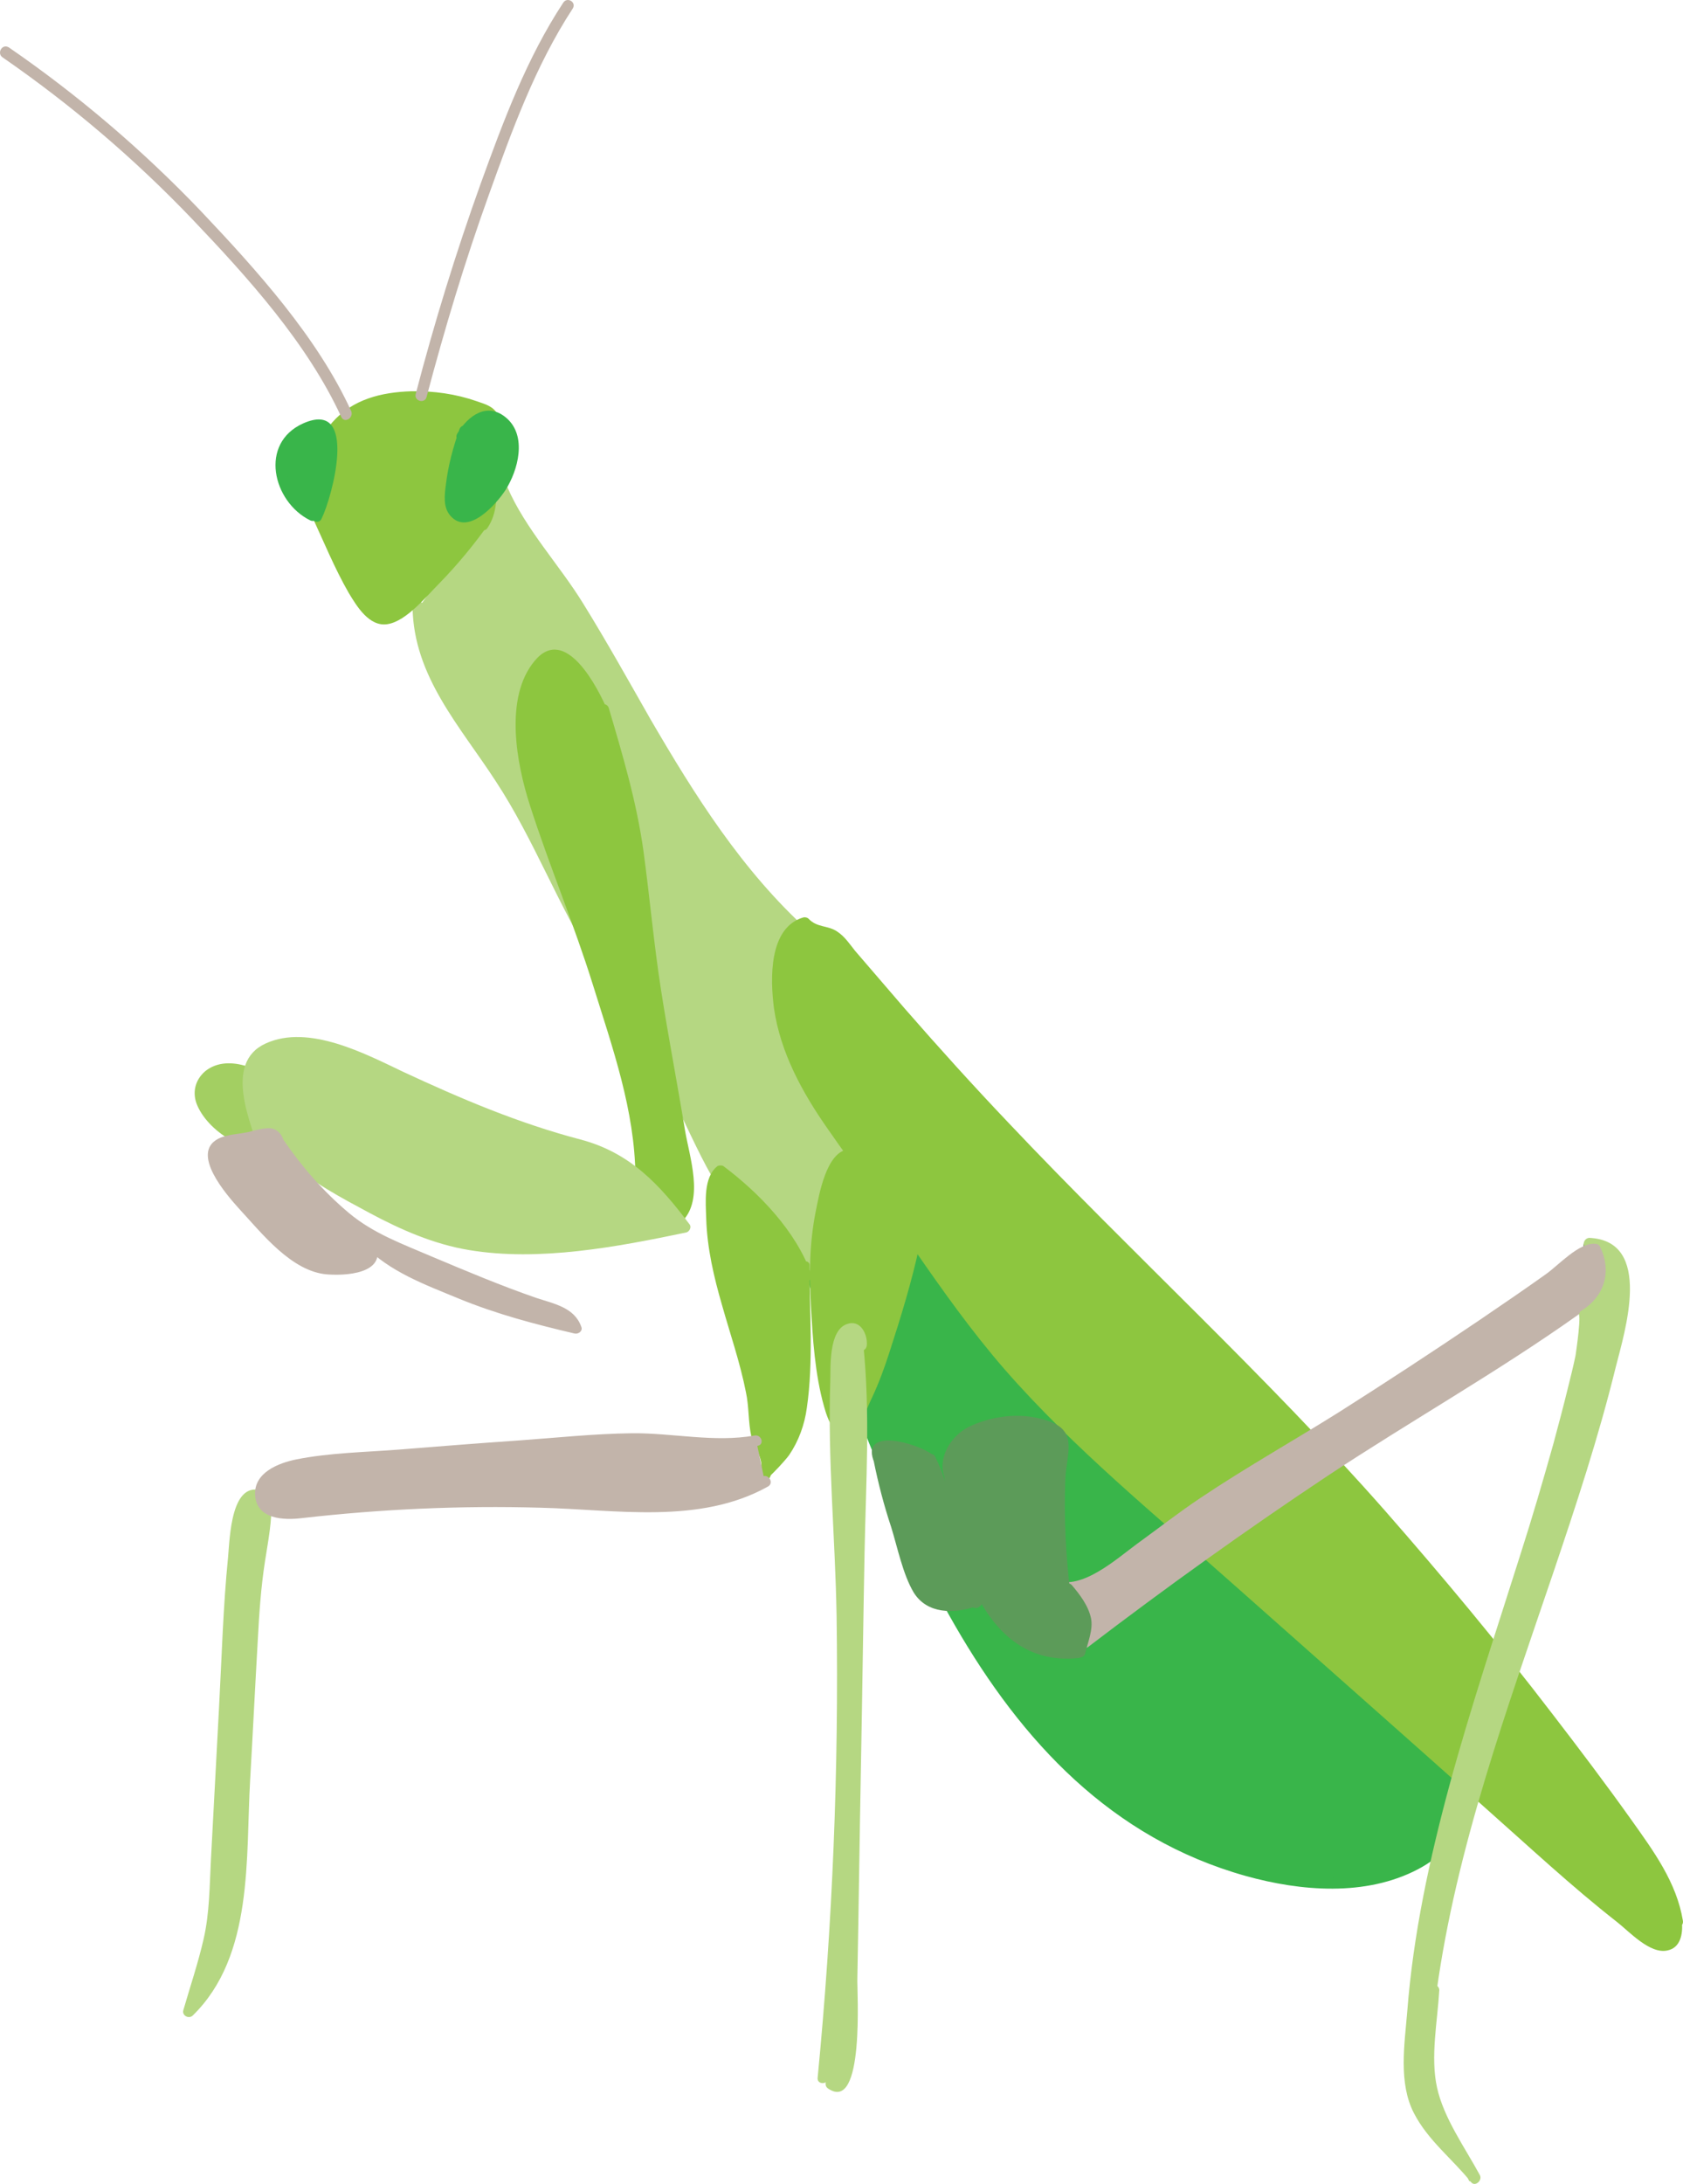 <?xml version="1.0" encoding="UTF-8" standalone="no"?>
<svg
   xmlns:dc="http://purl.org/dc/elements/1.1/"
   xmlns:cc="http://creativecommons.org/ns#"
   xmlns:rdf="http://www.w3.org/1999/02/22-rdf-syntax-ns#"
   xmlns:svg="http://www.w3.org/2000/svg"
   xmlns="http://www.w3.org/2000/svg"
   xmlns:sodipodi="http://sodipodi.sourceforge.net/DTD/sodipodi-0.dtd"
   xmlns:inkscape="http://www.inkscape.org/namespaces/inkscape"
   viewBox="0 0 373.08 483.942"
   version="1.1"
   id="svg2405"
   sodipodi:docname="mantis.svg"
   width="373.08"
   height="483.942"
   inkscape:version="1.0.1 (3bc2e813f5, 2020-09-07)">
  <sodipodi:namedview
     pagecolor="#ffffff"
     bordercolor="#666666"
     borderopacity="1"
     objecttolerance="10"
     gridtolerance="10"
     guidetolerance="10"
     inkscape:pageopacity="0"
     inkscape:pageshadow="2"
     inkscape:window-width="1517"
     inkscape:window-height="1080"
     id="namedview2407"
     showgrid="false"
     inkscape:zoom="1.114899"
     inkscape:cx="154.4544"
     inkscape:cy="204.70128"
     inkscape:window-x="1940"
     inkscape:window-y="36"
     inkscape:window-maximized="0"
     inkscape:current-layer="svg2405" />
  <defs
     id="defs2300" />
  <style
     id="style2302">.st1{fill:#39b54a}.st2{fill:#b5d782}.st3{fill:#8dc63f}.st4{fill:#c2b4aa}.st5{fill:#a3cf62}.st6{fill:#5c9b59}</style>
  <g
     id="Layer_6"
     transform="translate(-151.546,-191.299)">
    <g
       id="XMLID_6_">
      <path
         id="XMLID_87_"
         d="m 330,469.9 c 3.4,8.9 6.9,17.8 10.3,26.7 9.6,24.9 19.4,50.2 35.6,71.5 16.2,21.3 39.8,38.3 66.5,40.3 8.6,0.6 17.7,-0.4 25,-5.1 7.3,-4.7 12.3,-13.6 10.6,-22.1 -1.1,-5.6 -4.9,-10.3 -8.5,-14.7 -35.7,-42.9 -74.6,-83.1 -116.4,-120.1 -4.4,-3.9 -9.4,-8 -15.3,-7.9"
         class="st1" />
      <g
         id="XMLID_70_">
        <path
           id="XMLID_81_"
           d="m 328.7,470.2 c 19.6,50.9 39.4,120.1 99,136.8 12.2,3.4 26.6,4.6 38.2,-1.5 10.1,-5.3 16.7,-17.3 12.1,-28.4 -2.4,-6 -7.2,-10.9 -11.3,-15.8 -5.4,-6.4 -10.8,-12.8 -16.4,-19 -10.9,-12.3 -22,-24.4 -33.4,-36.3 -13.1,-13.6 -26.6,-26.9 -40.4,-39.8 -6.8,-6.4 -13.7,-12.6 -20.6,-18.8 -5.4,-4.8 -10.7,-9.7 -18.2,-10.1 -1.6,-0.1 -1.6,2.4 0,2.5 8.2,0.4 14.2,7.4 19.9,12.5 5.5,5 11,10 16.5,15.1 10.6,10 21.1,20.1 31.3,30.5 20.7,21 40.5,42.8 59.5,65.3 4.3,5.1 9.6,10.3 11.4,16.9 2,7.2 -1.1,14.7 -6.5,19.7 -10.7,9.8 -27.8,8.6 -40.8,5.1 -25.2,-6.8 -45.3,-25.9 -59.1,-47.4 -17.3,-27 -27.4,-58.2 -38.8,-87.9 -0.5,-1.5 -2.9,-0.9 -2.4,0.6 z"
           class="st1" />
      </g>
    </g>
  </g>
  <g
     id="Layer_4"
     transform="translate(-151.546,-191.299)">
    <g
       id="XMLID_15_">
      <path
         id="XMLID_105_"
         d="m 263,299.8 c 1.5,3.8 4.1,7.1 6.5,10.4 10.6,14.4 18.9,30.3 28,45.8 9.1,15.4 19.1,30.6 32.5,42.5 l 0.2,-0.4 c 7.8,10.4 10.4,23.9 9.7,36.9 -0.7,13 -4.4,25.6 -8.1,38 -8.9,-4 -15.5,-11.8 -20.5,-20.2 -5,-8.4 -8.4,-17.6 -13,-26.2 -6,-11.2 -13.7,-21.4 -19.8,-32.6 -5.2,-9.4 -9.1,-19.5 -14.8,-28.5 -4,-6.3 -8.8,-12.1 -12.6,-18.5 -3.9,-6.4 -6.9,-13.6 -6.7,-21.1"
         class="st2" />
      <g
         id="XMLID_95_">
        <path
           id="XMLID_104_"
           d="m 261.9,300.4 c 4,9.2 11.5,17.2 16.8,25.8 5.5,8.9 10.6,18.1 15.9,27.2 9.7,16.6 20.2,32.9 34.5,45.9 0.7,0.7 1.8,0.3 2.1,-0.6 0.1,-0.1 0.1,-0.3 0.2,-0.4 -0.8,0.1 -1.5,0.2 -2.3,0.3 16,22.1 8.5,50.1 1.5,74 0.6,-0.2 1.2,-0.5 1.8,-0.7 -12.9,-6.1 -20,-18.7 -25.9,-31.1 -6.2,-13.1 -13.2,-25.1 -20.9,-37.3 -7.5,-12 -12.7,-25.1 -20,-37.2 -7.8,-13 -19.9,-24.4 -20.1,-40.5 0,-1.6 -2.5,-1.6 -2.5,0 0.2,15.4 10.6,26.5 18.5,38.7 8.4,12.8 13.7,27.3 21.9,40.3 4,6.4 8.3,12.7 12,19.3 3.9,6.9 7,14.2 10.5,21.3 5.7,11.7 13.1,23 25.2,28.7 0.7,0.3 1.6,0.1 1.8,-0.7 7.3,-24.5 14.7,-53.3 -1.7,-75.9 -0.7,-0.9 -1.9,-0.7 -2.3,0.3 -0.1,0.1 -0.1,0.3 -0.2,0.4 l 2.1,-0.6 c -14.7,-13.3 -25.2,-30 -35.1,-47 C 290.8,342 286,333.4 280.8,325 275.5,316.4 268,308.5 264,299.2 c -0.6,-1.5 -2.8,-0.2 -2.1,1.2 z"
           class="st2" />
      </g>
    </g>
  </g>
  <g
     id="Layer_3"
     transform="translate(-151.546,-191.299)">
    <g
       id="XMLID_38_">
      <path
         id="XMLID_130_"
         d="m 523.4,617.2 c -0.9,-7.1 -5,-13.2 -9.2,-19 -29.9,-41.9 -63.4,-81.2 -100,-117.3 -6.5,-6.4 -13,-12.6 -19.5,-19 -20.2,-19.9 -39.4,-40.9 -57.4,-62.7 -0.2,-0.1 -0.4,-0.3 -0.7,-0.4 -1.1,-0.7 -1.8,-0.9 -2.5,-0.9 -1.6,-0.1 -3.1,-0.9 -4,-2.1 -0.8,0.1 -1.6,0.5 -2.3,1 -1.7,1.4 -2.4,3.5 -2.9,5.6 -2,9.1 0.4,18.8 4.6,27.1 4.2,8.3 10.1,15.7 15.6,23.2 9.3,12.7 17.7,26.2 27.9,38.3 10.7,12.7 23.2,23.8 35.6,34.8 28.5,25.2 56.9,50.4 85.4,75.7 7.7,6.8 15.4,13.6 23.8,19.4 1.1,0.8 2.4,1.6 3.7,1.2 1.8,-0.5 2.2,-3 1.9,-4.9 z"
         class="st3" />
      <g
         id="XMLID_90_">
        <path
           id="XMLID_129_"
           d="m 524.6,616.9 c -1.4,-8.5 -6.5,-15.4 -11.4,-22.3 -5.7,-8 -11.6,-15.8 -17.6,-23.6 -11.8,-15.4 -24.2,-30.3 -37,-44.9 -26.5,-30.1 -56,-56.9 -83.5,-86 -7.8,-8.2 -15.4,-16.6 -22.9,-25.2 L 341.1,402 c -1.2,-1.5 -2.3,-3.2 -4,-4.3 -2.1,-1.4 -4.4,-0.8 -6.3,-2.8 -0.3,-0.3 -0.8,-0.4 -1.2,-0.3 -7.7,2.3 -7.3,13.7 -6.5,20 1.4,9.9 6.3,18.8 11.9,26.8 6.3,9.1 13,17.8 19.3,26.9 6.3,9.1 12.7,18.1 20,26.5 15.3,17.5 33.5,32.3 50.8,47.7 18.6,16.5 37.3,33 55.9,49.6 9.6,8.5 18.9,17.2 29,25.1 2.7,2.1 7.3,7.2 11.2,6.3 2.9,-0.6 3.4,-3.7 3.2,-6.2 -0.1,-1.6 -2.6,-1.6 -2.5,0 0.1,1.6 -2.2,2.8 -3.8,2.7 -0.5,0 -2.7,-2 -2.9,-2.1 -2.1,-1.5 -4.2,-3.1 -6.2,-4.8 -4,-3.2 -7.9,-6.6 -11.7,-10 -7.5,-6.7 -15.1,-13.3 -22.6,-20 -15.2,-13.5 -30.4,-27 -45.6,-40.4 -14.9,-13.2 -30.3,-26 -44.3,-40.2 -13.8,-13.9 -24.4,-30 -35.7,-45.8 -10.6,-14.8 -26,-31 -23.8,-50.7 0.2,-2.1 1,-8.5 4.4,-8.4 0.4,0 1.5,1 2,1.2 2.3,1 3.8,0.9 5.6,2.9 1.9,2.1 3.6,4.4 5.5,6.5 6.3,7.4 12.8,14.8 19.3,22 26.4,29 55.6,55.2 82.1,84.1 14.5,15.8 28.4,32.1 41.7,48.9 7,8.8 13.8,17.7 20.4,26.8 6.1,8.4 13.8,17.1 15.5,27.6 0.7,1.5 3.1,0.9 2.8,-0.7 z"
           class="st3" />
      </g>
    </g>
    <g
       id="XMLID_174_">
      <path
         id="XMLID_207_"
         d="m 210.3,523.6 c 0.4,4.7 -0.7,9.4 -1.5,14 -0.9,5.6 -1.2,11.2 -1.5,16.8 -0.8,15.5 -1.7,31.1 -2.5,46.6 -0.3,6.4 -0.7,12.9 -2.3,19.1 -1.6,6.2 -4.5,12.3 -9.2,16.7 0.9,-3.2 1.9,-6.5 2.8,-9.7 0.8,-2.9 1.7,-5.8 2.2,-8.8 0.6,-3.4 0.7,-6.8 0.9,-10.2 0.8,-17.4 1.8,-34.8 2.8,-52.2 0.2,-2.8 0.3,-5.6 0.5,-8.4 0.4,-6.9 0.8,-13.9 2.2,-20.7 0.3,-1.3 0.6,-2.6 1.5,-3.5 0.9,-0.9 2.5,-1.3 3.5,-0.5"
         class="st2" />
      <g
         id="XMLID_201_">
        <path
           id="XMLID_206_"
           d="m 209,523.6 c 0.4,8.9 -2.2,18.1 -2.7,27.1 -0.6,9.7 -1,19.3 -1.6,29 -0.5,9.7 -0.8,19.4 -1.6,29.1 -0.9,10 -3.2,19.9 -10.6,27.2 l 2.1,1.2 c 2.5,-8.5 5.2,-16.7 5.8,-25.6 0.6,-9.5 0.9,-19 1.4,-28.5 0.5,-9.6 1,-19.2 1.6,-28.7 0.3,-4.8 0.5,-9.5 0.8,-14.3 0.2,-2 0.6,-17.8 5.2,-15.9 1.5,0.6 2.1,-1.8 0.7,-2.4 -7.4,-3 -7.6,10.4 -8,14.6 -1.1,11 -1.4,22.2 -2,33.3 -0.6,11.3 -1.2,22.5 -1.8,33.8 -0.3,5.8 -0.3,11.7 -1.6,17.4 -1.2,5.3 -3,10.6 -4.5,15.8 -0.4,1.2 1.2,2.1 2.1,1.2 13.5,-13.2 11.7,-34.9 12.7,-52.2 0.6,-10.4 1.1,-20.7 1.7,-31.1 0.3,-5.8 0.7,-11.6 1.6,-17.4 0.7,-4.5 1.6,-8.9 1.4,-13.5 -0.2,-1.7 -2.7,-1.7 -2.7,-0.1 z"
           class="st2" />
      </g>
    </g>
    <g
       id="XMLID_10_">
      <path
         id="XMLID_45_"
         d="m 259.2,306 c -5.2,7.6 -11.5,14.4 -18.7,20.2 -1.3,1 -2.8,2.1 -4.4,1.7 -0.9,-0.2 -1.7,-0.8 -2.3,-1.4 -3,-2.9 -4.8,-6.8 -6.6,-10.6 -1.8,-3.8 -3.5,-7.5 -5.3,-11.3 l 0.1,0.3 c 0.5,-0.7 -0.1,-1.6 -0.4,-2.5 -0.3,-0.9 -0.1,-1.8 0,-2.7 0.6,-3.2 1.1,-6.5 1.8,-9.7 0.1,-0.6 0.3,-1.2 0.6,-1.7 0.6,-1 1.9,-1.6 1.8,-2.8 L 227,285 c 1.6,-3.3 5.5,-4.9 9.1,-5.6 7.7,-1.5 15.9,-0.7 23.1,2.3 l 0.3,0.2 c 0.9,0.2 1.3,1.3 1.5,2.2 0.3,1.6 0.7,3.3 0.6,4.9 0,1.3 -0.3,2.6 -0.5,3.9 -0.2,1.2 -0.4,2.3 -0.5,3.5 -0.1,1.9 0,3.7 -0.2,5.6 -0.2,1.9 -0.7,3.8 -1.9,5.2"
         class="st3" />
      <g
         id="XMLID_33_">
        <path
           id="XMLID_44_"
           d="m 258.1,305.4 c -2.9,4.2 -6.1,8.1 -9.6,11.8 -2.6,2.7 -6.5,7.8 -10,9 -7,2.3 -13.4,-17.7 -15.5,-22.1 -0.7,0.4 -1.4,0.8 -2.2,1.3 0,0.1 0.1,0.2 0.1,0.3 0.6,1.2 2.2,0.5 2.3,-0.6 0.2,-1.5 -0.4,-2.4 -0.5,-3.8 -0.1,-1.8 0.8,-4.9 1.1,-6.8 0.5,-2.8 1.1,-5.1 2.8,-7.3 3.2,-4.1 8,-6.2 13.6,-6.7 3.5,-0.3 7.1,-0.2 10.6,0.5 2.2,0.4 6.5,0.8 8.1,2.4 2.8,2.8 1.1,8.3 0.6,11.7 -0.5,4 0.3,8.3 -2.1,11.9 -0.9,1.3 1.3,2.6 2.2,1.3 2.4,-3.6 1.9,-7.3 2.2,-11.4 0.3,-4.2 2.2,-9.6 0.1,-13.7 -1,-1.9 -2.7,-2.3 -4.7,-3 -4.6,-1.6 -9.5,-2.3 -14.4,-2.2 -6.8,0.2 -13.1,1.8 -17.6,6.9 -1.6,1.8 -2.6,3.8 -3.2,6.2 -0.6,2.8 -1.3,5.8 -1.6,8.7 -0.2,1.8 0.5,3.7 0.3,5.5 0.8,-0.2 1.6,-0.4 2.3,-0.6 0,-0.1 -0.1,-0.2 -0.1,-0.3 -0.7,-1.5 -2.8,-0.2 -2.2,1.3 2.6,5.6 5,11.5 8.1,16.9 1.8,3 4.6,7.7 8.7,7 4.2,-0.7 8.6,-6.2 11.4,-9 4.1,-4.2 7.8,-8.7 11.2,-13.5 1.1,-1.8 -1.1,-3.1 -2,-1.7 z"
           class="st3" />
      </g>
    </g>
  </g>
  <g
     id="Layer_2"
     transform="translate(-151.546,-191.299)">
    <g
       id="XMLID_3_">
      <path
         id="XMLID_219_"
         d="m 221.7,305.6 c 2.8,-5.3 4,-11.6 3.2,-17.5 -0.1,-0.7 -0.3,-1.5 -0.8,-2 -0.6,-0.6 -1.6,-0.6 -2.5,-0.5 -1.1,0.2 -2.2,0.5 -3.2,1.1 -3.4,2 -5.2,6.2 -4.6,10.1 0.6,3.9 3.5,7.2 7.1,8.8"
         class="st1" />
      <g
         id="XMLID_46_">
        <path
           id="XMLID_218_"
           d="m 222.8,306.3 c 2.4,-4.8 8.3,-26.6 -4,-21.2 -9.9,4.4 -6.8,17.4 1.5,21.5 1.4,0.7 2.7,-1.4 1.3,-2.2 -6,-2.9 -9.5,-11.4 -3.2,-16.1 2.3,-1.7 4.7,-1.6 5.5,1.9 0.3,1.3 0.1,2.9 -0.1,4.2 -0.3,3.8 -1.4,7.3 -3.1,10.7 -0.8,1.4 1.4,2.6 2.1,1.2 z"
           class="st1" />
      </g>
    </g>
    <g
       id="XMLID_4_">
      <path
         id="XMLID_220_"
         d="m 254.6,286.7 c -1.6,4.4 -2.7,9 -3.1,13.6 -0.1,1 -0.2,2 0.1,3 0.3,1 0.9,1.9 1.9,2.3 1.3,0.5 2.7,-0.2 3.9,-1 3.8,-2.6 6.5,-6.6 7.6,-11.1 0.5,-2.3 0.6,-4.8 -0.5,-6.9 -1.1,-2.1 -3.5,-3.6 -5.8,-3.1 -2.2,0.5 -3.6,2.5 -4.7,4.5"
         class="st1" />
      <g
         id="XMLID_26_">
        <path
           id="XMLID_32_"
           d="m 253.4,286.4 c -1.4,4 -2.5,8 -3,12.2 -0.3,2.3 -0.7,5.1 1,7 3.9,4.5 10.1,-2.5 12.2,-5.7 2.8,-4.4 4.8,-11.9 0.3,-15.9 -4.3,-3.8 -8.6,-0.6 -11,3.4 -0.8,1.4 1.3,2.6 2.2,1.3 1.3,-2.1 3,-5 6.4,-3.4 2.9,1.3 2.8,5.6 2.3,8 -0.7,3.1 -2.4,6.1 -4.6,8.3 -0.7,0.8 -1.5,1.4 -2.4,2 -1.3,-0.6 -2.7,-1.1 -4,-1.7 -0.6,-0.8 0.5,-4.8 0.7,-5.8 0.6,-3.1 1.4,-6 2.5,-9 0.4,-1.6 -2,-2.2 -2.6,-0.7 z"
           class="st1" />
      </g>
    </g>
    <g
       id="XMLID_2_">
      <g
         id="XMLID_100_">
        <path
           id="XMLID_245_"
           d="m 152.1,204 c 15.2,10.5 29.3,22.5 42.1,35.9 12.3,12.9 25.5,27.5 33,43.8 0.7,1.5 2.8,0.2 2.2,-1.3 -7.5,-16.4 -21,-31.3 -33.3,-44.3 -12.9,-13.5 -27.2,-25.7 -42.6,-36.3 -1.5,-0.9 -2.7,1.3 -1.4,2.2 z"
           class="st4" />
      </g>
    </g>
    <g
       id="XMLID_7_">
      <g
         id="XMLID_51_">
        <path
           id="XMLID_57_"
           d="m 276.4,191.9 c -8.1,12.3 -13.3,26.3 -18.3,40.1 -5.5,15.3 -10.3,30.9 -14.4,46.6 -0.4,1.6 2,2.2 2.4,0.7 4,-15.1 8.5,-30.1 13.8,-44.8 5.1,-14.2 10.3,-28.6 18.6,-41.3 0.9,-1.4 -1.2,-2.7 -2.1,-1.3 z"
           class="st4" />
      </g>
    </g>
    <g
       id="XMLID_9_">
      <path
         id="XMLID_77_"
         d="m 213.8,444.3 c -2.1,1.1 -4.6,0.8 -6.8,0.1 -3.7,-1.2 -7.1,-3.6 -9.4,-6.8 -0.9,-1.2 -1.6,-2.5 -1.6,-3.9 -0.1,-2.2 1.6,-4.2 3.6,-5 2,-0.8 4.4,-0.6 6.5,0.2"
         class="st5" />
      <g
         id="XMLID_66_">
        <path
           id="XMLID_76_"
           d="m 213.5,443.1 c -4.5,1.8 -9.6,-0.9 -12.9,-4 -1.8,-1.7 -3.4,-3.6 -3.1,-6.1 0.6,-4.1 5.1,-3.9 8.1,-3 1.5,0.5 2.2,-1.9 0.7,-2.4 -3.1,-1 -6.6,-1.1 -9.3,1.1 -2.3,2 -2.9,4.9 -1.7,7.6 2.7,6.2 12.1,11.8 18.7,9.1 1.6,-0.5 1,-2.9 -0.5,-2.3 z"
           class="st5" />
      </g>
    </g>
    <g
       id="XMLID_35_">
      <path
         id="XMLID_93_"
         d="m 302,460.9 c 2.3,-1.9 2.2,-5.4 1.8,-8.4 -2.6,-18.9 -6.8,-37.6 -9,-56.5 -0.7,-6.5 -1.3,-13.1 -2.3,-19.5 -1.6,-9.5 -4.4,-18.7 -7.1,-27.9 l -0.2,0.7 c -1.4,-3.5 -3.3,-6.8 -5.8,-9.8 -1.3,-1.5 -3,-3.1 -5,-3 -2.3,0.1 -3.9,2.4 -4.8,4.6 -2.9,6.9 -2.7,14.7 -1.1,22 1.6,7.3 4.6,14.2 7.3,21.2 4.2,11 7.6,22.2 11.1,33.4 3.4,11.2 6.9,22.6 6.8,34.4"
         class="st3" />
      <g
         id="XMLID_78_">
        <path
           id="XMLID_92_"
           d="m 302.9,461.8 c 4.7,-4.9 1.5,-14.1 0.5,-20 -1.7,-10.4 -3.7,-20.7 -5.3,-31 -1.6,-10.2 -2.5,-20.5 -3.9,-30.8 -1.5,-10.9 -4.6,-21.3 -7.7,-31.8 -0.3,-1.1 -2.1,-1.3 -2.4,0 -0.1,0.2 -0.1,0.5 -0.2,0.7 h 2.4 c -2.2,-5.2 -9.4,-19.3 -16.2,-11.2 -6.9,8.2 -4,23 -1.1,32 4.3,13.4 9.8,26.4 14,39.9 4.3,13.8 9.3,27.8 9.4,42.4 0,1.6 2.5,1.6 2.5,0 -0.1,-10.1 -2.4,-19.8 -5.2,-29.4 -3.1,-10.5 -6.4,-21 -10,-31.4 -3.4,-9.7 -8.1,-19.2 -10.1,-29.4 -1.1,-5.7 -1.4,-11.7 0.2,-17.3 0.3,-1.1 0.8,-3.5 1.6,-4.2 2,-0.4 4.1,-0.8 6.1,-1.2 0.7,0.7 1.3,1.5 1.9,2.3 1.9,2.5 3.3,5.2 4.6,8 0.4,1 2.1,1.3 2.4,0 0.1,-0.2 0.1,-0.5 0.2,-0.7 h -2.4 c 2.8,9.2 5.6,18.4 7.1,27.9 1.5,9 2,18.1 3.3,27.1 1.2,8.8 2.8,17.6 4.4,26.4 0.8,4.4 1.5,8.8 2.3,13.2 0.7,4.6 3.6,12.8 0,16.6 -1.3,1.3 0.5,3 1.6,1.9 z"
           class="st3" />
      </g>
    </g>
    <g
       id="XMLID_85_">
      <g
         id="XMLID_154_">
        <path
           id="XMLID_158_"
           d="m 503.8,468.6 c 1.6,0 1.6,-2.5 0,-2.5 -1.6,0 -1.6,2.5 0,2.5 z" />
      </g>
    </g>
    <g
       id="XMLID_117_">
      <path
         id="XMLID_148_"
         d="m 503.8,467.1 c 3.5,-0.3 6.6,2.8 7.5,6.1 1,3.4 0.3,7 -0.4,10.4 -10.5,50.6 -35.4,97.6 -42.1,148.8 h 0.5 c -0.2,3.9 -0.5,7.8 -0.7,11.7 -0.2,4 -0.5,8 0.7,11.8 0.7,2.2 1.8,4.3 2.9,6.3 2.1,3.9 4.2,7.8 6.3,11.8 l -0.9,-1.2 c -3.2,-3 -6.1,-6.3 -8.8,-9.8 -1.6,-2.2 -3.2,-4.5 -3.9,-7.1 -0.7,-2.3 -0.7,-4.8 -0.7,-7.2 0.7,-50.8 23.5,-98.4 35.7,-147.8 1.3,-5.4 2.5,-10.8 3.6,-16.2 0.2,-1.1 0.4,-2.3 -0.1,-3.2 -0.6,-0.9 -2.2,-1.2 -2.7,-0.3"
         class="st2" />
      <g
         id="XMLID_110_">
        <path
           id="XMLID_147_"
           d="m 503.8,468.3 c 11.2,0.4 5.5,17.5 4,23.8 -1.5,6.4 -3.3,12.8 -5.2,19.1 -4,13.6 -8.7,26.9 -13.3,40.3 -9.1,26.4 -18,52.9 -21.7,80.6 -0.1,0.8 0.3,1.5 1.2,1.6 h 0.5 l -1.3,-1.3 c -0.4,7.2 -1.9,15.2 -0.4,22.3 1.5,7 6.4,13.7 9.7,20 0.7,-0.5 1.3,-1 2,-1.5 -5.7,-7.3 -13.5,-12.3 -13.9,-22.5 -0.4,-9.4 0.9,-19.2 2.3,-28.4 2.8,-18.2 7.7,-36 13.1,-53.6 5.5,-17.7 11.5,-35.3 16.5,-53.2 2.5,-8.8 4.7,-17.7 6.6,-26.7 0.5,-2.2 1.9,-6 0.3,-8.1 -1.1,-1.4 -2.8,-1.5 -4.2,-0.5 -1.3,0.9 0,3.1 1.3,2.2 1,-0.7 -0.4,8.6 -0.5,9.3 -0.5,2.4 -1.1,4.8 -1.7,7.2 -1,4.1 -2.1,8.2 -3.2,12.3 -2.3,8.2 -4.7,16.4 -7.3,24.5 -5.4,17.1 -11.1,34.1 -15.8,51.4 -4.4,16.3 -8,33 -9.3,49.9 -0.6,7.3 -2,15.9 1.5,22.6 3.1,6 8.5,10.1 12.6,15.2 0.9,1.2 2.6,-0.3 2,-1.5 -3.3,-6.1 -8,-12.6 -9.5,-19.4 -1.5,-6.8 0.1,-14.7 0.5,-21.6 0,-0.7 -0.6,-1.2 -1.3,-1.3 h -0.5 c 0.4,0.5 0.8,1.1 1.2,1.6 4.4,-31.9 15.5,-62.2 25.8,-92.6 5.1,-15.1 10.1,-30.2 13.9,-45.7 2,-7.9 8.4,-28.1 -5.9,-28.7 -1.6,0.2 -1.6,2.7 0,2.7 z"
           class="st2" />
      </g>
    </g>
    <g
       id="XMLID_12_">
      <path
         id="XMLID_121_"
         d="m 330,472 c 0,7.5 -0.1,15 -0.1,22.5 0,4.2 -0.1,8.5 -1.3,12.5 -1.6,5.4 -5.3,10.2 -10.2,13.1 l 0.1,0.3 c 2,-0.3 3.3,-2.5 3.2,-4.6 -0.1,-2.1 -1.1,-3.9 -2.2,-5.6 v -1.6 c -0.6,-9.7 -3.9,-18.9 -6.6,-28.2 -2.7,-9.3 -4.7,-19.2 -2.5,-28.6 l 1.1,-0.8 c 5.3,3.8 9.8,8.5 13.5,13.9 0.5,0.7 1,1.5 1.4,2.2 0.5,0.7 0.9,1.4 1.4,2.1 1,1.6 2.1,3.2 2.6,5.1"
         class="st3" />
      <g
         id="XMLID_114_">
        <path
           id="XMLID_120_"
           d="m 328.7,472 c 0,8.1 0,16.2 -0.1,24.3 -0.2,9.4 -2.5,17.5 -10.9,22.7 -0.4,0.3 -0.8,0.9 -0.6,1.4 0,0.1 0.1,0.2 0.1,0.3 0.2,0.6 0.8,1.1 1.5,0.9 2,-0.7 3.4,-2 4,-4.2 0.7,-3.1 -1.3,-5.2 -2,-8 -0.9,-3.5 -0.7,-7.4 -1.5,-11 -1.1,-5 -2.7,-10 -4.1,-14.9 -1.4,-4.7 -2.7,-9.4 -3.6,-14.1 -0.3,-1.6 -2.1,-16.7 -0.1,-17 0.9,-0.1 4.5,3.9 5.2,4.6 1.9,1.9 3.7,3.8 5.3,5.9 2.6,3.4 5.7,7.4 7.1,11.5 0.5,1.5 2.9,0.9 2.4,-0.7 -3.3,-9.5 -11.6,-18.1 -19.5,-24 -0.3,-0.2 -0.9,-0.2 -1.3,0 -3.2,2.5 -2.6,8.1 -2.5,11.7 0.2,6.5 1.7,12.9 3.5,19.1 1.8,6.4 4,12.7 5.3,19.3 0.7,3.2 0.5,6.7 1.2,9.8 0.6,2.6 4.8,7.6 -0.1,9.4 l 1.5,0.9 c 0.6,1.3 6.5,-5.4 7,-6.2 2.1,-3.1 3.4,-6.7 3.9,-10.4 1.5,-10.3 0.6,-21.2 0.6,-31.5 0.2,-1.4 -2.3,-1.4 -2.3,0.2 z"
           class="st3" />
      </g>
    </g>
    <g
       id="XMLID_173_">
      <path
         id="XMLID_167_"
         d="m 319.2,510.6 c -6.1,1.3 -12.5,0.2 -18.8,-0.2 -7.8,-0.5 -15.6,0.1 -23.3,0.6 -3.5,0.3 -7,0.5 -10.5,0.8 -13.7,1 -27.3,2 -41,3.1 -3.2,0.3 -6.5,0.5 -9.6,1.4 -1.8,0.5 -3.6,1.1 -5,2.4 -1.3,1.3 -2.1,3.3 -1.4,5.1 0.6,1.6 2.2,2.5 3.9,2.9 1.7,0.4 3.3,0.1 5,-0.2 22,-3 44.4,-2.8 66.6,-1.8 12.3,0.6 25.4,1.3 36,-5"
         class="st4" />
      <g
         id="XMLID_131_">
        <path
           id="XMLID_165_"
           d="m 318.8,509.4 c -8.9,1.6 -18.2,-0.6 -27.2,-0.5 -8.4,0.1 -16.7,1 -25.1,1.6 -8.8,0.6 -17.6,1.3 -26.3,2 -7.6,0.6 -15.5,0.7 -23,2.2 -3.9,0.8 -9.4,2.9 -9.1,7.9 0.3,5.4 6.4,5.6 10.4,5.1 17.6,-2 35.1,-2.8 52.9,-2.3 16.6,0.4 35.2,3.8 50.4,-4.7 1.4,-0.8 0.1,-2.9 -1.3,-2.2 -15.7,8.7 -36,4.6 -53.1,4.2 -9.2,-0.2 -18.3,-0.1 -27.5,0.4 -4.6,0.2 -9.1,0.6 -13.7,1.1 -2,0.2 -3.9,0.4 -5.8,0.7 -1.2,0.2 -2.4,0.3 -3.6,0.5 -3.1,0.7 -4.8,-1.3 -4.9,-5.9 2.1,-3.1 10.5,-3.1 13.7,-3.4 4.5,-0.4 9.1,-0.7 13.6,-1.1 l 27.3,-2.1 c 8.7,-0.6 17.4,-1.5 26,-1.6 9,-0.1 18,1.9 26.9,0.4 1.7,-0.2 1,-2.6 -0.6,-2.3 z"
           class="st4" />
      </g>
    </g>
    <g
       id="XMLID_11_">
      <path
         id="XMLID_142_"
         d="m 501.4,480.8 c 2.2,-1.1 3.9,-3.1 4.6,-5.5 0.7,-2.4 0.4,-5 -0.9,-7.1 h -0.9 c -24.7,17.8 -50.2,34.5 -76.3,50.2 -3.3,2 -6.5,3.9 -9.7,6 -8.2,5.5 -15.7,12 -24.2,16.9 -2.7,1.6 -6.2,3 -8.9,1.5 l 3.6,1.6 c -0.5,1.4 -1,2.8 -1.1,4.2 -0.1,1.5 0.3,3 1.3,4 0.7,0.6 1.6,1 2.1,1.8 l 1.1,0.9 c 25.6,-19.6 52.1,-37.9 79.5,-54.9 9.8,-6.1 19.7,-12 29.1,-18.7"
         class="st4" />
      <g
         id="XMLID_125_">
        <path
           id="XMLID_141_"
           d="m 502,481.8 c 5.3,-3.2 6.9,-8.8 4.2,-14.3 -0.2,-0.4 -0.7,-0.6 -1.1,-0.6 -3.6,-0.2 -8,4.7 -10.8,6.7 -4.9,3.5 -9.9,6.9 -14.9,10.3 -10.2,6.9 -20.6,13.7 -31,20.3 -10.2,6.4 -20.7,12.3 -30.7,19 -4.8,3.2 -9.4,6.8 -14.1,10.2 -4.5,3.3 -12.2,10.3 -18.1,8.1 -1.3,-0.5 -2.3,1.7 -1,2.3 0.6,0.3 3.1,0.9 3.3,1.4 -0.4,-1 -1.5,3.9 -1.4,4.7 0.4,2.9 2.8,4.4 4.8,6.2 0.4,0.3 1.1,0.5 1.5,0.2 17.3,-13.2 35,-25.9 53.2,-38 18.3,-12.1 37.5,-22.9 55.4,-35.6 1.3,-0.9 0.1,-3.1 -1.3,-2.2 -19.4,13.8 -40.3,25.5 -60.1,38.8 -9.7,6.5 -19.3,13.2 -28.7,20.1 -4.6,3.3 -9.2,6.7 -13.7,10.1 -1.1,0.8 -2.9,1.8 -3.8,2.9 -0.6,0.2 -0.9,0.6 -0.9,1.1 0,0.7 -0.2,0.7 -0.7,0.1 -0.3,0 -1.1,-1 -1.3,-1.2 -2.8,-3.5 -2.1,-4.9 -1,-7.9 0.2,-0.5 -0.1,-1.2 -0.6,-1.4 -1.2,-0.5 -2.4,-1 -3.6,-1.6 -0.3,0.8 -0.6,1.5 -1,2.3 4.5,1.6 8.4,-0.6 12.1,-3 5.2,-3.2 10,-7 14.9,-10.6 10.5,-7.7 22,-14.1 33,-20.9 11,-6.9 21.9,-14 32.7,-21.2 5.5,-3.7 11,-7.5 16.5,-11.3 2.6,-1.8 5.2,-3.7 7.8,-5.5 2.2,-1.6 3.3,-3.6 3.4,1 0,3.2 -1.7,5.7 -4.4,7.3 -1.2,0.9 0,3.1 1.4,2.2 z"
           class="st4" />
      </g>
    </g>
    <g
       id="XMLID_14_">
      <path
         id="XMLID_161_"
         d="m 352.4,456.9 c -3,-3.5 -6.5,-6.5 -10.5,-9 -0.6,-0.4 -1.3,-0.8 -2,-0.8 -1.6,0 -2.6,1.6 -3.2,3 -5.6,12.6 -4.7,27.1 -3.2,40.8 0.6,5 1.2,10.1 3.1,14.7 0.4,1 1.2,2.2 2.3,2.1 0.8,-0.1 1.4,-0.8 1.8,-1.5 5,-8.3 7.7,-17.8 10.2,-27.2 0.8,-3 1.6,-6 2.5,-9 0.7,-2.7 1.5,-5.5 1.2,-8.2 -0.3,-2.8 -1.8,-5.6 -4.4,-6.7"
         class="st3" />
      <g
         id="XMLID_149_">
        <path
           id="XMLID_160_"
           d="m 353.3,456 c -2.7,-3 -9.1,-10.5 -13.7,-10 -4.9,0.5 -6.5,10.2 -7.2,13.6 -1.4,6.9 -1.5,14 -1.1,21 0.4,7.3 0.9,15.2 2.9,22.3 0.8,2.9 2.5,8 6.4,5.4 2,-1.4 3.2,-5.2 4.3,-7.4 1.5,-3.2 2.7,-6.5 3.8,-9.9 2.5,-7.7 5,-15.8 6.7,-23.8 1,-5.1 0.4,-10.4 -4.6,-13 -1.4,-0.8 -2.7,1.4 -1.3,2.2 6.4,3.5 3.1,11.7 1.6,17.1 -1.3,4.8 -2.6,9.7 -4.1,14.5 -1.5,4.8 -3.2,9.6 -5.4,14 -0.4,0.7 -1,2.6 -1.6,3 -0.3,1.1 -0.9,1 -1.6,-0.2 -0.9,-0.3 -1.3,-0.9 -1.4,-1.7 -1.1,-2 -1.3,-5.1 -1.6,-7.4 -1.4,-9.5 -2.3,-19.4 -1.4,-28.9 0.4,-4.8 1.1,-11.7 3.9,-15.8 3.5,-5.2 11,3.8 13.8,6.9 0.9,1.1 2.7,-0.7 1.6,-1.9 z"
           class="st3" />
      </g>
    </g>
    <g
       id="XMLID_5_">
      <g
         id="XMLID_94_">
        <path
           id="XMLID_168_"
           d="m 276.1,514.4 c 1.6,0 1.6,-2.5 0,-2.5 -1.6,0 -1.6,2.5 0,2.5 z"
           class="st4" />
      </g>
    </g>
    <g
       id="XMLID_16_">
      <g
         id="XMLID_171_">
        <path
           id="XMLID_177_"
           d="m 248.9,514.5 c 1.6,0 1.6,-2.5 0,-2.5 -1.6,0 -1.7,2.5 0,2.5 z"
           class="st4" />
      </g>
    </g>
    <g
       id="XMLID_54_">
      <path
         id="XMLID_214_"
         d="m 357.6,514.7 c -2.8,-2.3 -6.6,-3.4 -10.2,-2.9 -0.4,0.1 -0.8,0.1 -1.1,0.4 -0.8,0.7 -0.3,1.9 0.1,2.8 l -0.1,-0.3 c 1.9,10.1 5.4,19.7 8.9,29.3 l 0.6,0.7 c 1.4,1.5 3.4,2.4 5.5,2.6 2.1,0.2 4.1,-0.3 6.1,-1"
         class="st6" />
      <g
         id="XMLID_209_">
        <path
           id="XMLID_213_"
           d="m 358.2,513.6 c -3.3,-2.5 -16.3,-6.3 -12.8,1.9 0.6,1.3 2.6,0.4 2.3,-1 0,-0.1 -0.1,-0.2 -0.1,-0.3 -0.4,-1.6 -2.7,-0.9 -2.4,0.7 1,5 2.3,10 3.9,14.8 1.4,4.5 2.6,10.5 5,14.5 3,4.8 8.9,4.7 13.7,3.1 1.5,-0.5 0.9,-2.9 -0.7,-2.4 -3.5,1.2 -8,1.7 -10.6,-1.6 -1.8,-2.2 -2.6,-7 -3.5,-9.7 -2.2,-6.4 -4,-12.8 -5.4,-19.4 -0.8,0.2 -1.6,0.4 -2.4,0.7 0,0.1 0.1,0.2 0.1,0.3 0.8,-0.3 1.5,-0.6 2.3,-1 -0.7,-1.7 4.6,-1 4.9,-0.9 1.6,0.5 3.1,1.4 4.5,2.4 1.3,1 2.5,-1.1 1.2,-2.1 z"
           class="st6" />
      </g>
    </g>
    <g
       id="XMLID_21_">
      <path
         id="XMLID_192_"
         d="m 357.9,514.7 c 2.5,4.7 3.4,10.1 4.8,15.2 1.1,3.8 2.5,7.5 4.1,11.1 0.7,1.4 1.4,2.9 1.5,4.5 0,0.4 -0.2,0.9 -0.6,0.8"
         class="st6" />
      <g
         id="XMLID_179_">
        <path
           id="XMLID_191_"
           d="m 356.8,515.4 c 2.5,5.3 3.4,11 5.1,16.5 0.4,1.3 5.2,13.4 5.2,13.4 -1.4,0.8 -0.1,2.9 1.3,2.2 3.5,-1.9 -1.9,-10.2 -2.7,-12.2 -2.6,-6.9 -3.5,-14.4 -6.8,-21.1 -0.6,-1.5 -2.8,-0.3 -2.1,1.2 z"
           class="st6" />
      </g>
    </g>
  </g>
  <g
     id="Layer_5"
     transform="translate(-151.546,-191.299)">
    <g
       id="XMLID_13_">
      <path
         id="XMLID_49_"
         d="m 210.8,446.7 c -0.8,-2.6 -1.6,-5.2 -2.5,-7.8 -0.8,-2.6 -1.6,-5.2 -1.6,-7.8 0,-2.7 1.1,-5.5 3.3,-7 1.5,-1 3.3,-1.4 5.1,-1.5 8.6,-0.6 16.8,3.1 24.5,6.7 12,5.6 24.1,11.3 36.9,14.6 3.5,0.9 7,1.6 10.2,3.1 7.1,3.3 12.1,9.8 16.7,16 -9.7,2.1 -19.5,3.5 -29.3,4.2 -6.1,0.5 -12.2,0.6 -18.2,-0.3 -11.2,-1.8 -21.3,-7.6 -31,-13.5 -3.1,-1.8 -6.2,-3.7 -8.7,-6.3"
         class="st2" />
      <g
         id="XMLID_39_">
        <path
           id="XMLID_48_"
           d="m 212,446.4 c -1.4,-4.5 -3.5,-9.2 -3.9,-13.9 -0.6,-8.8 7.6,-9.4 14.2,-8.2 10.2,1.8 19.6,7.7 28.9,11.8 8.7,3.8 17.4,7.1 26.6,9.5 5.3,1.4 10.2,3 14.4,6.6 3.9,3.3 7,7.5 10.1,11.6 0.2,-0.6 0.5,-1.2 0.7,-1.8 -14.9,3.1 -31.7,6.4 -46.8,3.9 -7.6,-1.2 -14.7,-4.3 -21.4,-8 -6.1,-3.3 -12.8,-6.7 -17.8,-11.5 -1.2,-1.1 -2.9,0.7 -1.8,1.8 5.2,5 12,8.5 18.3,11.9 6.9,3.7 14.2,6.9 22,8.2 15.6,2.6 32.9,-0.7 48.2,-3.9 0.7,-0.2 1.2,-1.2 0.7,-1.8 -6.7,-8.9 -13.2,-15.9 -24.2,-18.8 -13.7,-3.6 -26.4,-9 -39.3,-15 -8.4,-4 -20.9,-10.6 -30.4,-6.3 -9.6,4.3 -3.3,17.9 -1.1,24.8 0.7,1.3 3.1,0.6 2.6,-0.9 z"
           class="st2" />
      </g>
    </g>
    <g
       id="XMLID_152_">
      <path
         id="XMLID_189_"
         d="m 335.8,653 c 1,1.3 2.7,0.4 3.5,-1.4 0.7,-1.7 0.8,-4 0.8,-6.1 0.8,-44 1.5,-88 2.3,-132.1 0.1,-8.2 0.3,-16.4 -0.7,-24.4 l 0.8,0.3 c 0.7,-2.5 -1.9,-4.7 -3.3,-3.2 -1.5,1.4 -1.9,4.5 -2,7.2 -0.6,9.8 0,19.8 0.4,29.6 1.9,42.9 0.8,86.2 -3.4,128.7"
         class="st2" />
      <g
         id="XMLID_184_">
        <path
           id="XMLID_188_"
           d="m 335.1,654.1 c 8.2,5.6 6.4,-21.7 6.5,-24.3 0.3,-15.8 0.5,-31.5 0.8,-47.3 0.3,-15.8 0.5,-31.5 0.8,-47.3 0.3,-15.3 1.3,-30.9 -0.3,-46.1 -0.6,0.4 -1.3,0.7 -1.9,1.1 0.3,0.1 0.5,0.2 0.8,0.3 0.9,0.4 1.8,-0.1 1.9,-1.1 0.2,-2.4 -1.4,-5.8 -4.4,-4.7 -4.1,1.4 -3.6,9.6 -3.7,12.6 -0.6,17.3 1.1,34.7 1.4,52.1 0.5,34.2 -0.9,68.3 -4.2,102.3 -0.2,1.6 2.3,1.6 2.5,0 2.6,-27.2 4.1,-54.5 4.3,-81.8 0.1,-13.4 -0.1,-26.7 -0.6,-40.1 -0.3,-6.9 -0.7,-13.8 -0.9,-20.7 -0.1,-3.3 -0.1,-6.6 -0.1,-9.9 0,-2 0.1,-4 0.2,-5.9 0,-0.5 0.1,-0.9 0.1,-1.4 -0.4,-2.3 0.5,-3.2 2.8,-2.6 0.6,-0.4 1.3,-0.7 1.9,-1.1 -0.3,-0.1 -0.5,-0.2 -0.8,-0.3 -0.8,-0.3 -2,0 -1.9,1.1 1.5,13.3 0.6,26.8 0.4,40.2 -0.2,13.5 -0.5,26.9 -0.7,40.4 -0.2,13.5 -0.5,26.9 -0.7,40.4 -0.1,6.6 -0.2,13.1 -0.3,19.7 -0.1,3.6 -0.1,7.2 -0.2,10.8 0,1.1 -0.2,12.9 -2.5,11.3 -1.2,-0.8 -2.5,1.4 -1.2,2.3 z"
           class="st2" />
      </g>
    </g>
    <g
       id="XMLID_170_">
      <path
         id="XMLID_166_"
         d="m 390.9,557.3 c 0.1,-0.3 0.1,-0.5 0.2,-0.8 0.4,-1.7 0.7,-3.5 1.1,-5.3 0,-0.2 0.1,-0.3 0.1,-0.4 -0.8,-2.8 -2.2,-5.4 -4.2,-7.6 l -0.6,0.8 c -1.5,-11.5 -1.6,-23.1 -0.4,-34.6 l -0.8,-1 c -3.2,-1.8 -7,-2.6 -10.7,-2.3 -2.3,0.2 -4.5,0.8 -6.7,1.5 -1.2,0.3 -2.4,0.7 -3.4,1.5 -0.8,0.6 -1.5,1.5 -2.1,2.4 -1.3,1.8 -2.6,4.1 -1.5,6 l 0.1,-0.4 c 0.6,5 1.5,10.1 2.8,15 1.8,7.1 4.5,14.2 9.7,19.4 4.4,4.2 10.6,6.8 16.4,5.8 z"
         class="st6" />
      <g
         id="XMLID_134_">
        <path
           id="XMLID_145_"
           d="m 392.1,557.7 c 0.6,-2.5 1.8,-5.3 1.3,-7.8 -0.6,-2.8 -2.5,-5.3 -4.3,-7.4 -0.6,-0.6 -1.5,-0.4 -2,0.3 -0.2,0.3 -0.4,0.6 -0.6,0.8 0.8,0.2 1.6,0.4 2.3,0.6 -1,-8.3 -1.4,-16.6 -1.1,-25 0.2,-5.5 2.8,-10.5 -3.2,-12.8 -5.6,-2.2 -12.2,-1.6 -17.6,0.8 -4,1.7 -7.3,6.3 -6.2,10.8 0.3,1.2 2.1,1.2 2.4,0 0,-0.1 0.1,-0.2 0.1,-0.4 -0.8,-0.1 -1.6,-0.2 -2.5,-0.3 2,16.3 8,43.8 30,41.4 1.6,-0.2 1.6,-2.7 0,-2.5 -20.4,2.2 -25.7,-23.8 -27.5,-38.9 -0.2,-1.3 -2.1,-1.8 -2.5,-0.3 0,0.1 -0.1,0.2 -0.1,0.4 h 2.4 c -1.8,-7.1 9.2,-9.8 14.1,-9.8 1.9,0 4,0.3 5.9,1 3.9,1.5 2.5,3.4 2.3,6.9 -0.7,9.6 -0.3,19.3 0.9,28.8 0.1,1.2 1.6,1.7 2.3,0.6 0.2,-0.3 0.4,-0.6 0.6,-0.8 -0.7,0.1 -1.3,0.2 -2,0.3 1.5,1.8 3.6,4.4 3.8,6.8 0.1,1.7 -0.9,4.3 -1.3,6 -0.3,1.4 2.1,2 2.5,0.5 z"
           class="st6" />
      </g>
    </g>
  </g>
  <g
     id="Layer_7"
     transform="translate(-151.546,-191.299)">
    <g
       id="XMLID_8_">
      <path
         id="XMLID_82_"
         d="m 213.3,444.6 c 4.3,6.4 9.4,12.1 15.3,16.9 1.5,1.3 3.1,2.5 4.9,3.5 1.8,1 3.7,1.8 5.6,2.6 2.9,1.2 5.7,2.4 8.6,3.6 8.6,3.6 17.1,7.2 26,10 2.4,0.8 5.2,1.9 5.6,4.4 -3.5,-0.9 -7,-1.7 -10.5,-2.6 -1.9,-0.5 -3.8,-0.9 -5.7,-1.5 -2,-0.7 -4,-1.5 -6,-2.3 -2.4,-1 -4.8,-1.9 -7.1,-2.9 -6.1,-2.5 -12.4,-5.1 -16.8,-10 0.7,1.1 1.5,2.5 1,3.7 -0.6,1.5 -2.4,1.9 -3.9,2 -3.5,0.4 -7.2,0.8 -10.3,-0.8 -1.3,-0.7 -2.4,-1.6 -3.5,-2.6 -3,-2.6 -5.9,-5.4 -8.7,-8.2 -3.3,-3.3 -6.5,-6.9 -8.3,-11.3 -0.5,-1.3 -0.8,-2.9 0.1,-3.9 0.5,-0.6 1.4,-0.8 2.1,-0.9 2.8,-0.6 5.6,-1.2 8.5,-1.8 0.5,-0.1 1.1,-0.2 1.6,-0.1 1.6,0.4 1.9,2.4 2,4"
         class="st4" />
      <g
         id="XMLID_61_">
        <path
           id="XMLID_75_"
           d="m 212.2,445.2 c 6.5,9.5 14.8,18.6 25.5,23.2 6,2.6 12.1,5.1 18.1,7.6 3.4,1.4 6.9,2.8 10.4,4.1 3.2,1.1 10.6,2.4 11.8,5.9 l 1.5,-1.5 c -7.5,-1.8 -15,-3.4 -22.2,-6.4 -8.2,-3.3 -17.1,-6.1 -23.3,-12.6 -1,-1 -2.7,0.3 -2,1.5 3.4,6.1 -10.8,3.9 -12.8,2.5 -3.4,-2.2 -6.6,-5.7 -9.5,-8.6 -2.6,-2.6 -6.6,-5.9 -7.9,-9.4 -3.5,-9.5 10.4,-7.4 10.6,-4.9 0.1,1.6 2.6,1.6 2.5,0 -0.2,-2 -0.6,-4.5 -2.9,-5.2 -1.6,-0.4 -4.2,0.5 -5.6,0.8 -2,0.4 -4.6,0.5 -6.4,1.4 -6.4,3.2 1.8,12.5 4.6,15.6 5,5.4 11.6,13.9 19.5,14.5 5.5,0.4 14.2,-0.7 10.1,-8 -0.7,0.5 -1.3,1 -2,1.5 5.7,5.9 13.4,8.7 20.9,11.8 8.5,3.5 16.9,5.7 25.8,7.8 0.9,0.2 1.9,-0.6 1.5,-1.5 -1.5,-4.3 -6.1,-5.1 -10,-6.4 -7.8,-2.7 -15.4,-5.9 -23,-9.1 -6.5,-2.8 -13,-5.1 -18.5,-9.7 -5.6,-4.7 -10.4,-10.2 -14.5,-16.2 -0.9,-1.3 -3.1,0 -2.2,1.3 z"
           class="st4" />
      </g>
    </g>
  </g>
</svg>

